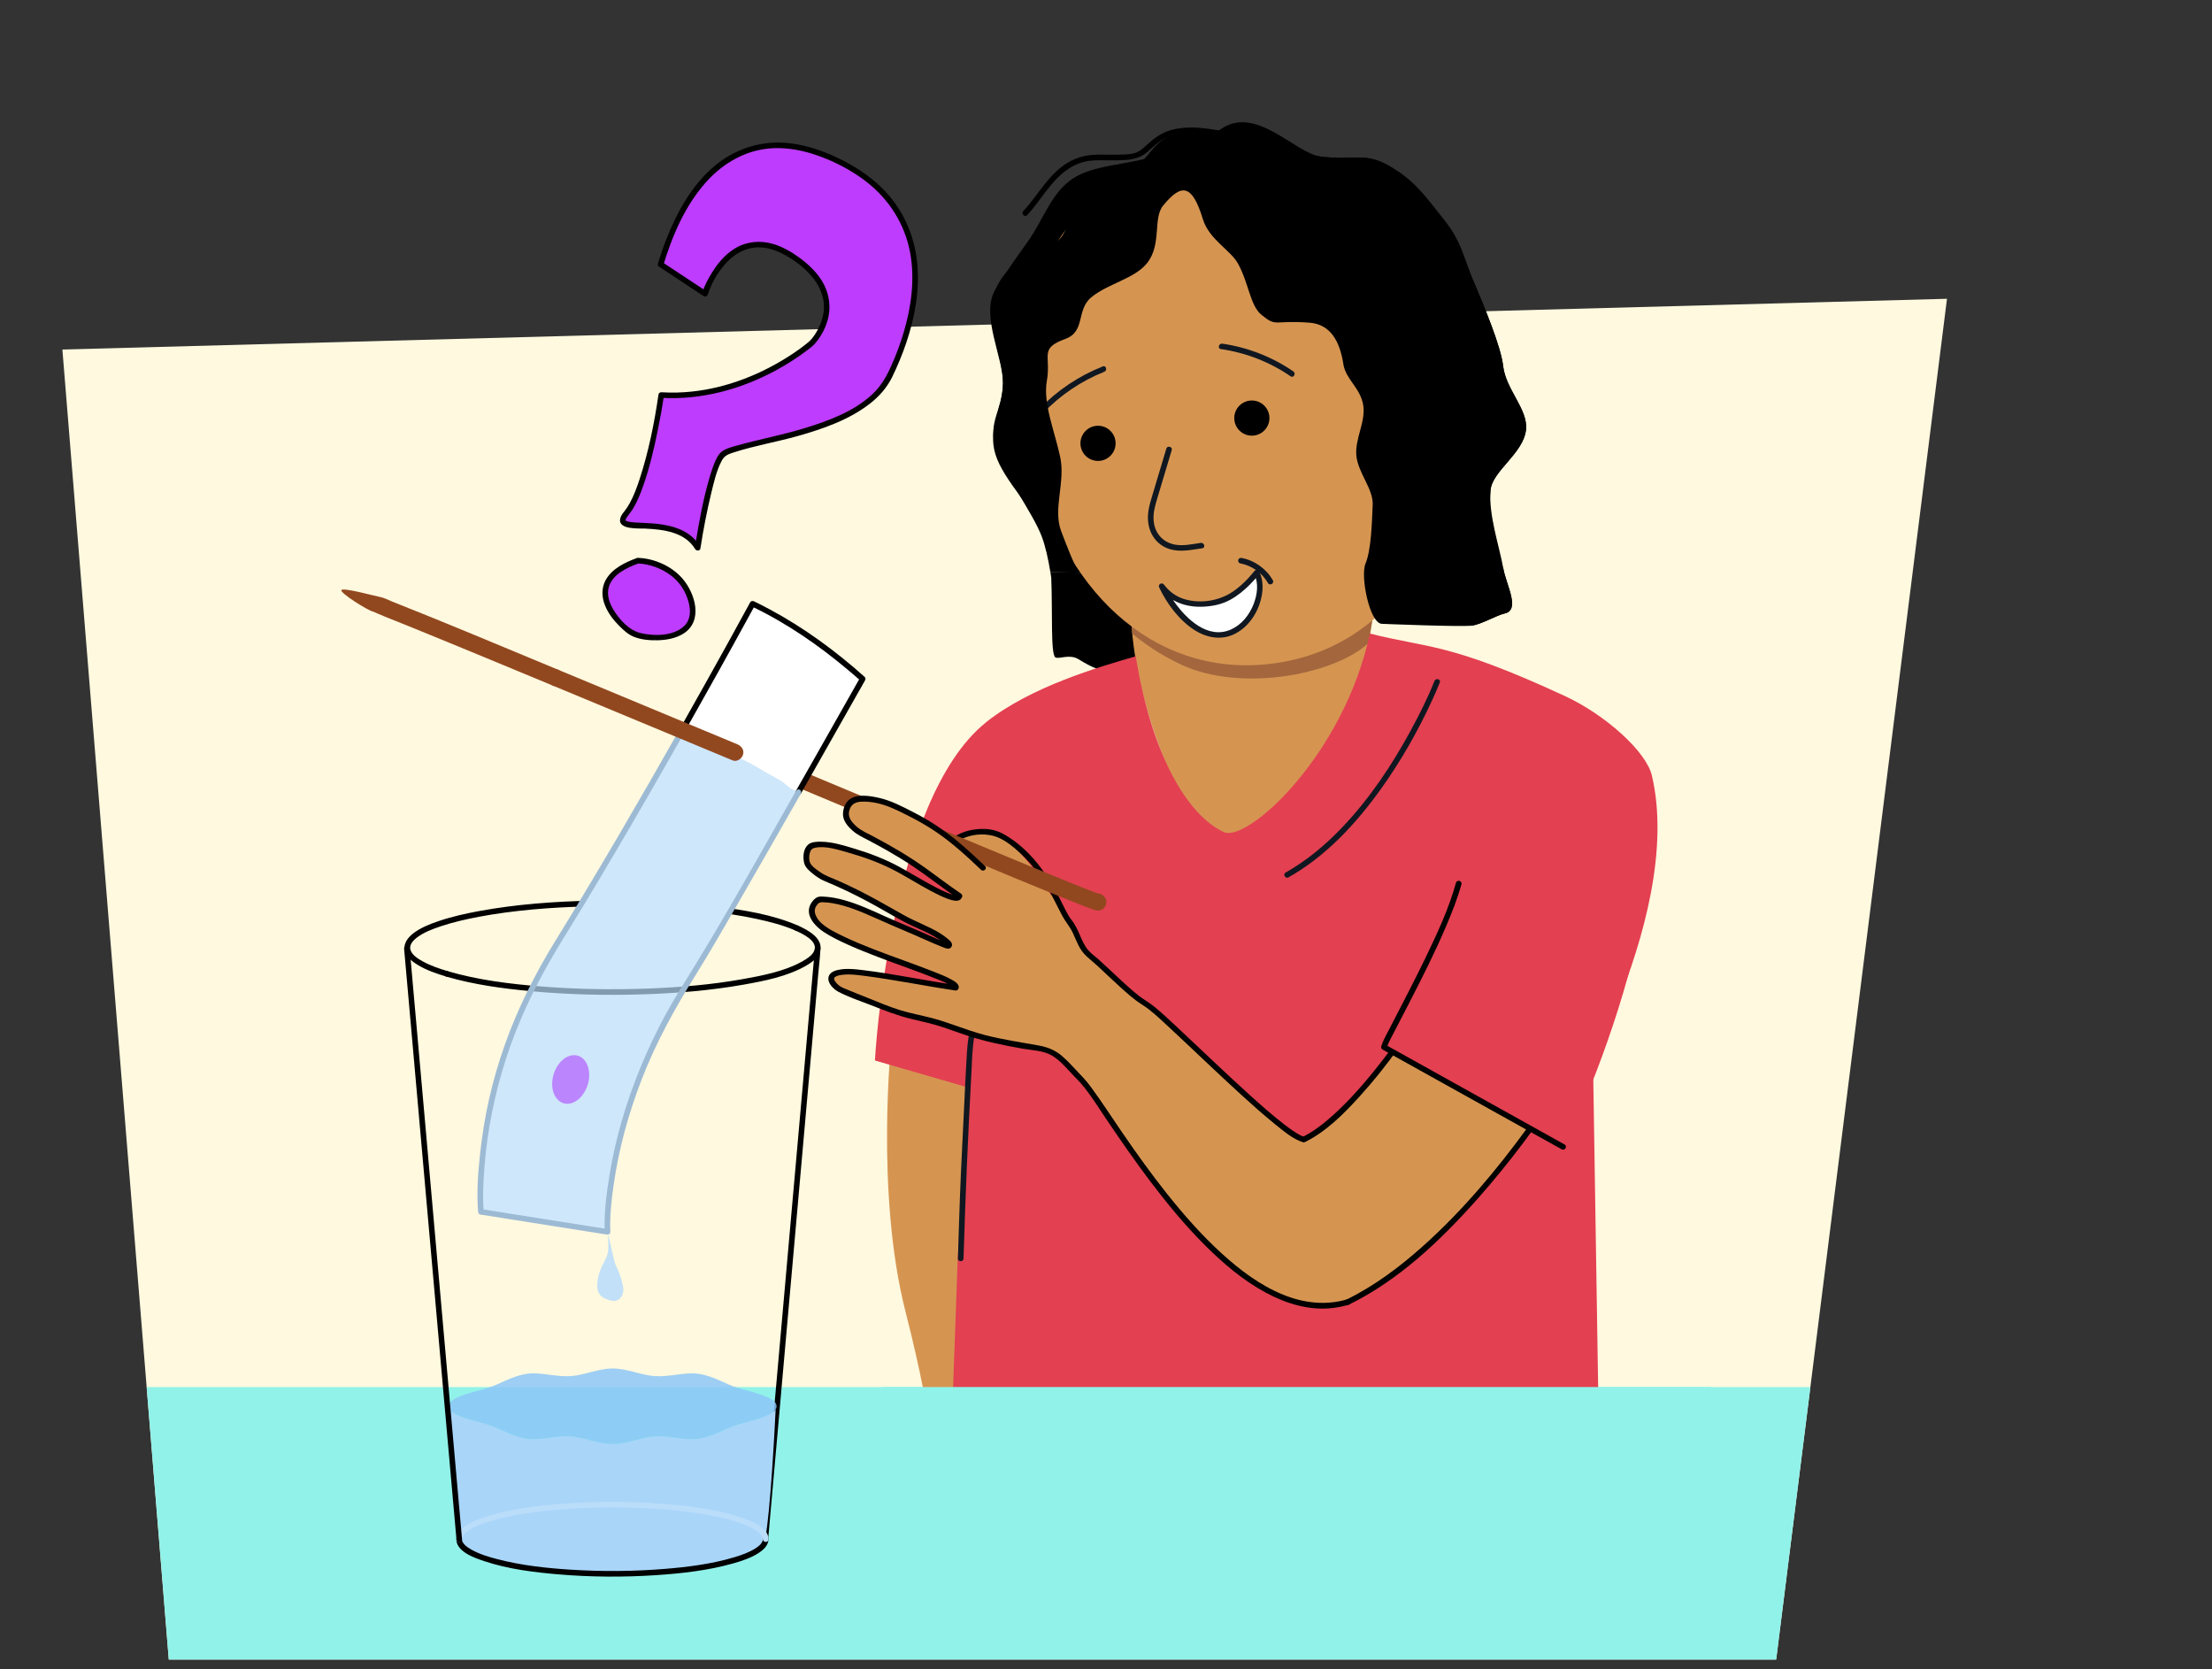 <?xml version="1.0" encoding="UTF-8"?>
<svg xmlns="http://www.w3.org/2000/svg" xmlns:xlink="http://www.w3.org/1999/xlink" viewBox="0 0 790 596">
  <rect x="0" y="0" width="790" height="596" fill="#333333" stroke="none"/>
  <defs>
    <style>
      .cls-1 {
        fill: #aa32ff;
        mix-blend-mode: multiply;
        opacity: .54;
      }

      .cls-2 {
        fill: #a9d5f9;
      }

      .cls-3 {
        fill: #be3cfe;
      }

      .cls-4 {
        fill: #e34051;
      }

      .cls-5 {
        fill: #91f2e9;
      }

      .cls-6 {
        fill: #92481f;
      }

      .cls-7 {
        fill: #9dbad4;
      }

      .cls-8 {
        fill: #d59551;
      }

      .cls-9 {
        fill: #a3663d;
      }

      .cls-10 {
        isolation: isolate;
      }

      .cls-11 {
        fill: #101720;
      }

      .cls-12 {
        clip-path: url(#clippath-1);
      }

      .cls-13 {
        fill: #fff;
      }

      .cls-14 {
        opacity: .88;
      }

      .cls-15, .cls-16 {
        fill: #baddfa;
      }

      .cls-17 {
        fill: #8dc7f7;
        opacity: .84;
      }

      .cls-16 {
        opacity: .7;
      }

      .cls-18 {
        fill: #fff9df;
      }

      .cls-19 {
        clip-path: url(#clippath);
      }
    </style>
    <clipPath id="clippath">
      <path id="Path_17571-2" data-name="Path 17571" class="cls-18" d="M60.28,592.6L22.28,124.81l673.07-18.12-61,485.91H60.28Z"/>
    </clipPath>
    <clipPath id="clippath-1">
      <path class="cls-8" d="M402.63,201.51v2.36c.11,4.99,1.34,11.96,1.34,14.22.06,31.47,19.47,78.32,30.85,81.89,8.32,2.61,57-33.02,56.43-96.11v-16.51c-8.72,7.9-16.16,14.53-29.85,18.54-22.69,6.64-44.84,4.44-58.77-4.4Z"/>
    </clipPath>
  </defs>
  <g class="cls-10">
    <g id="Voorgrond">
      <g>
        <g id="Achtergrond_6" data-name="Achtergrond 6">
          <path id="Path_17571" data-name="Path 17571" class="cls-18" d="M60.28,592.6L22.28,124.81l673.07-18.12-61,485.91H60.28Z"/>
          <g class="cls-19">
            <rect class="cls-5" x="-6.82" y="495.29" width="748.3" height="107.75"/>
          </g>
        </g>
        <path class="cls-8" d="M318.43,370.71s-5.99,54.87,4.99,97.77c10.97,42.9,10.97,61.85,10.97,61.85l30.93-16.96,2.99-45.89s-5.99-61.85-6.98-65.84c-1-3.99-17.96-30.93-17.96-30.93h-24.94Z"/>
        <path d="M394.05,204.72c13.93,11.73,32.27,24.76,21.2,31.82-7.32,4.67-13.52,2.95-17.62,3.09-1.38.05-2.5-.08-3.44-.32-2.58-.07-6.57-2.42-9.09-3.95-3.14-1.9-6.82.08-8.14-.6-1.79-.93-1.01-15.79-1.51-28.43-.1-.71-.21-1.41-.32-2.1l18.93.48Z"/>
        <g>
          <path class="cls-8" d="M402.63,201.51v2.36c.11,4.99,1.34,11.96,1.34,14.22.06,31.47,19.47,78.32,30.85,81.89,8.32,2.61,57-33.02,56.43-96.11v-16.51c-8.72,7.9-16.16,14.53-29.85,18.54-22.69,6.64-44.84,4.44-58.77-4.4Z"/>
          <g class="cls-12">
            <path class="cls-9" d="M491.07,207.02l-1.02,21.3c-10.99,12.08-46.12,19.49-68.58,8.84-13.55-6.43-25.01-16.53-33.26-28.31l4.36-7.5c12.13,15.27,27.6,24.57,45.83,25.45,18.23.87,36.82-8.94,52.67-19.78Z"/>
          </g>
        </g>
        <g>
          <path class="cls-4" d="M352.2,257.88c15.87-12.64,40.08-19.67,53.42-23.53,5.64,34.71,18.11,56.53,31.46,62.78,8.22,3.85,42.69-27.01,52.17-70.91,20.77,5.34,27.85,2.96,69.67,22.34,14.47,6.71,29.02,19.79,31.04,28.38,12.17,51.88-34.98,127.39-34.98,127.39l-4.35-16.2,17.67-49.19,3.55,225.31-233.9-1.13,4.12-114.43s3.12-46.3,2.99-60.56l-32.59-9.44s4.99-93.11,39.75-120.81Z"/>
          <path class="cls-11" d="M512.3,243.17c-2.27,5.81-5.39,12.01-8.49,17.72-6.74,12.41-14.7,24.32-24.47,34.57-5.96,6.25-12.63,11.85-20.17,16.1-1.12.63-.11,2.36,1.01,1.73,13.49-7.61,24.28-19.34,33.2-31.83,6.97-9.77,12.96-20.28,17.99-31.18,1-2.16,1.98-4.35,2.85-6.57.47-1.2-1.46-1.72-1.93-.53h0Z"/>
        </g>
        <g>
          <path d="M427.52,91.59c-4.49,5.41-13.58,7.03-19.66,11.92-5.63,4.54-9.31,13.28-16.6,15.95-9.58,3.51-17.99,7.79-19.62,17.01-1.41,8,4.97,17.27,6.99,26.69,1.92,8.94-.48,19.49,2.47,27.38,1.51,4.05,6.8,8.98,12.95,14.16l-18.93-.48c-.77-4.73-1.77-9.22-3.08-12.68-3.31-8.69-13.6-22.14-16.46-31.53-2.85-9.37,2.41-13.43,2.62-22.98.21-9.28-8.21-24.67-2.68-33.65,5.66-9.18,7.14-10.8,11.67-17.28,5.82-8.33,8.33-17.38,16.02-22.33,6.92-4.45,15.54-4.61,25.84-7.06,7.58-1.8,15.52-8.79,26.26-10.11,11.57-1.42,27.09,8.13,36.37,9.3,11.44,1.44,15.45-1.57,23.89,3.02,9.52,5.18,13.62,11.35,20.04,19.36,6.47,8.08,6.86,13.11,10.94,22.81,3.33,7.92,9.48,22.47,10.29,29.63.94,8.35,8.95,15.46,8.16,22.72-.94,8.56-12.11,14.71-12.68,21.65-.72,8.75-.7,21.83,4.57,27.82.65,5.14,6.24,14.8.57,16.12-3.16.73-8.25,3.85-11.71,4.34-3.8.54-12.19-2.56-15.04-2.91-4.33-.53-16.24,1.81-17.6.55-14.82-13.67,21.17-36.59,21.45-43.13.25-5.65-5.6-11.57-6.18-17.71-.55-5.93,4.16-12.62,3.28-18.4-.96-6.27-7.51-11.43-8.34-16.79-1.28-8.3-3.6-12.45-10.97-13.85-5.41-1.03-13.92,2.73-20.24-1.79-4.3-3.08-4.5-11.31-8.44-18.38-2.65-4.77-10.26-8.5-12.51-15.83-3.82-12.45-7.6-12.82-14.19-4.77-3.74,4.56-3.9,14.55-9.45,21.23Z"/>
          <g>
            <path class="cls-8" d="M373.67,180.66c7.53,20.81,20.44,37.59,36.95,47.41,12.98,7.72,28.2,11.12,44.78,8.77,16.57-2.35,30.24-9.85,40.58-20.86,13.14-14.03,20.88-33.75,22.32-55.85,3.8-.75,8.06-1.15,10.33-3.83,3.93-4.63.7-11.24-.41-19.06-1.46-10.31-.5-18.4-13.86-17.91h-.01c-.24-.99-.49-1.97-.74-2.95-.26-.96-.52-1.93-.79-2.89-.37-1.27-.75-2.53-1.14-3.78-.2-.63-.4-1.24-.61-1.86-.15-.46-.32-.92-.47-1.38-.12-.34-.25-.68-.37-1.02-.26-.72-.52-1.43-.8-2.15-.28-.75-.57-1.48-.87-2.21-.3-.74-.6-1.46-.92-2.18-.37-.86-.75-1.71-1.14-2.56-.39-.84-.79-1.67-1.21-2.5,0,0,.01,0,0-.01-.41-.82-.84-1.64-1.26-2.44-.22-.4-.43-.79-.65-1.19-.8-1.46-1.63-2.87-2.51-4.26-.3-.48-.59-.94-.9-1.39-.22-.35-.44-.69-.69-1.03-.23-.34-.45-.67-.68-.99-1.57-2.25-3.24-4.39-5.03-6.4-.57-.65-1.16-1.27-1.74-1.89-.6-.62-1.19-1.24-1.79-1.84-.62-.61-1.26-1.21-1.91-1.78-.41-.37-.81-.73-1.23-1.07-.27-.23-.54-.47-.81-.69-.59-.5-1.19-.97-1.81-1.44-.22-.19-.46-.36-.68-.52-.61-.46-1.23-.89-1.84-1.32-.59-.41-1.19-.81-1.79-1.19-.52-.33-1.03-.66-1.55-.96-.37-.22-.73-.43-1.09-.64-1.01-.59-2.04-1.13-3.09-1.64-.73-.37-1.46-.72-2.21-1.05-.95-.42-1.92-.83-2.9-1.21-.34-.13-.69-.26-1.04-.38-.56-.22-1.13-.41-1.71-.6-.53-.18-1.06-.36-1.61-.51-.21-.07-.41-.13-.61-.19-.45-.13-.92-.27-1.38-.39-.22-.06-.44-.12-.65-.17-1.39-.36-2.82-.68-4.27-.95-.48-.1-.98-.2-1.49-.27-.62-.11-1.24-.21-1.87-.29-1.68-.24-3.41-.43-5.17-.55-.35-.04-.73-.06-1.09-.07-.33-.03-.66-.04-1-.06-.37-.02-.75-.03-1.13-.04-1.14-.05-2.28-.06-3.46-.04-.59,0-1.19,0-1.79.03-3.58.1-7.31.42-11.18.97-4.32.61-8.39,1.45-12.22,2.5-.3.08-.6.16-.89.25-1.66.47-3.3.99-4.88,1.54-.4.14-.8.3-1.19.44-1.4.52-2.77,1.07-4.11,1.66-.42.18-.84.37-1.24.56-.43.2-.86.39-1.28.6-1.05.51-2.08,1.05-3.09,1.6t-.01,0c-.51.27-1,.55-1.49.84-.48.28-.97.57-1.45.87-.95.59-1.89,1.21-2.8,1.83-.91.64-1.81,1.28-2.67,1.95-.43.33-.86.68-1.28,1.02s-.84.69-1.25,1.04c-.41.35-.81.71-1.21,1.07-.47.43-.94.86-1.4,1.31-.21.19-.41.39-.62.59-.51.52-1.02,1.03-1.5,1.56-.33.36-.67.71-.98,1.08-.35.38-.7.79-1.04,1.2-.69.81-1.35,1.64-1.99,2.48-.18.22-.34.46-.51.68-.19.25-.37.51-.56.77-.35.48-.69.98-1.03,1.48-.32.5-.65.99-.97,1.51-.32.5-.63,1.02-.95,1.53-.31.51-.62,1.04-.9,1.57-.3.52-.58,1.06-.86,1.59-.28.53-.55,1.08-.82,1.63-.21.44-.42.88-.63,1.33-.09.17-.16.34-.24.52-.23.49-.44.99-.65,1.49-.1.23-.21.46-.3.7-.12.28-.23.55-.34.84-.04.08-.08.16-.09.24-.09.24-.19.47-.28.72-.1.24-.19.47-.27.72-.16.43-.32.86-.47,1.29-1.45,4.06-2.58,8.34-3.41,12.79-.06.28-.11.56-.15.84-.24,1.28-.45,2.59-.62,3.91-.14.99-.26,1.98-.38,2.97-.1,1-.21,2.01-.29,3.02-.16,2.03-.29,4.08-.35,6.16-.03.7-.04,1.39-.05,2.08-.04,2.79,0,5.63.13,8.5h-.01s7.57,40.4,7.57,40.4Z"/>
            <circle cx="447.09" cy="149.29" r="6.28"/>
            <circle cx="392.15" cy="158.31" r="6.28"/>
            <path class="cls-11" d="M461.93,132.64c-7.58-5.2-16.29-8.61-25.39-9.92-1.26-.18-1.8,1.75-.53,1.93,8.95,1.29,17.46,4.6,24.91,9.72,1.06.73,2.07-1,1.01-1.73h0Z"/>
            <path class="cls-11" d="M393.86,130.84c-8.55,3.39-16.3,8.56-22.67,15.2-.89.93.52,2.35,1.41,1.41,6.12-6.38,13.56-11.42,21.79-14.69,1.18-.47.67-2.4-.53-1.93h0Z"/>
            <g>
              <path class="cls-13" d="M448.78,204.48s-6.91,9.48-15.44,10.78c-8.53,1.3-14.49-.54-18.47-5.97,0,0,7.77,16.46,19.31,17.4,11.54.94,18.66-14.57,14.6-22.2Z"/>
              <path class="cls-11" d="M447.92,203.98c-.19.26-.18.24-.45.58-.52.64-1.07,1.26-1.63,1.87-1.67,1.79-3.49,3.45-5.52,4.82-4.92,3.33-11.45,4.39-17.19,2.73-3-.86-5.53-2.7-7.39-5.19-.76-1.02-2.29-.17-1.73,1.01,2.79,5.89,7.24,11.82,12.8,15.32,3.94,2.48,8.77,3.46,13.19,1.68,4.13-1.66,7.29-5.23,9.1-9.24s2.73-9.35.55-13.58c-.59-1.14-2.32-.13-1.73,1.01,1.71,3.31,1.08,7.44-.22,10.77-1.47,3.77-4.23,7.29-7.98,8.99-8.24,3.74-15.99-3.66-20.36-9.89-1.35-1.92-2.62-3.95-3.63-6.07l-1.73,1.01c3.89,5.21,9.74,7.2,16.11,6.82,3.33-.2,6.44-.89,9.38-2.51,2.55-1.41,4.84-3.3,6.89-5.36,1.17-1.17,2.29-2.42,3.27-3.75.76-1.04-.97-2.04-1.73-1.01Z"/>
            </g>
            <path class="cls-11" d="M428.85,193.86c-3.08.44-6.33,1.21-9.43.58-4.35-.89-7.14-4.31-7.42-8.71-.18-2.79.55-5.23,1.33-7.83,1-3.34,2-6.67,3-10.01.71-2.38,1.43-4.77,2.14-7.15.37-1.24-1.56-1.76-1.93-.53-1.73,5.78-3.46,11.56-5.19,17.33-.87,2.9-1.63,5.72-1.3,8.8.47,4.43,3.07,8.15,7.35,9.62,3.9,1.35,8.03.38,11.98-.18,1.27-.18.73-2.11-.53-1.93h0Z"/>
            <path d="M434.93,46.52c-5.75-1.02-12.07-1.71-17.7.25-3.18,1.1-5.62,3.1-8.06,5.34-.89.82-1.81,1.64-2.92,2.17-2.13,1.02-4.97.88-7.28.95-2.92.09-5.85-.13-8.76.08-2.76.19-5.39.94-7.85,2.21-7.47,3.86-11.36,11.91-16.9,17.86-.88.94.53,2.36,1.41,1.41,4.85-5.21,8.31-12.06,14.24-16.18,2.43-1.69,5.23-2.87,8.18-3.22,2.68-.31,5.39-.1,8.08-.13,4.22-.04,8.6.09,12-2.68,2.22-1.81,4.09-3.9,6.71-5.19,5.57-2.75,12.43-1.99,18.32-.95,1.26.22,1.8-1.7.53-1.93h0Z"/>
          </g>
          <path d="M429.58,78.19c-3.82-12.45-7.6-12.82-14.19-4.77-3.74,4.56-.33,14.04-5.88,20.73-4.49,5.41-13.58,7.03-19.66,11.93-5.63,4.54-2.04,12.25-9.33,14.92-9.58,3.51-5.03,5.83-6.65,15.05-1.41,8,2.74,17.7,4.77,27.13,1.92,8.94-2.64,18.47.3,26.36,2.26,6.05,4.4,11.09,6.07,14.95l-9.65-.25c-.27-5.2-.81-9.85-1.91-12.73-3.31-8.69-15.08-19.89-17.94-29.29-2.85-9.37,2.48-15.63,2.7-25.18.21-9.28-6.88-23.98-2.68-33.65,5.89-13.55,19.15-12.5,23.68-18.98,5.82-8.33-3.68-15.67,4.01-20.62,6.62-4.26,10.82-2.09,21.72-4.69,7.58-1.8,5.34-14.96,30.38-12.48,12.76-9.92,27.09,8.13,36.37,9.3,11.44,1.44,15.45-1.57,23.89,3.02,9.52,5.18,2.94,11.35,9.35,19.36,6.47,8.08,17.54,13.11,21.62,22.81,3.33,7.92,9.48,22.47,10.29,29.63.94,8.35,8.95,15.46,8.16,22.72-.94,8.56-12.11,14.71-12.68,21.65-.72,8.75,3.16,19.96,4.57,27.82,1.06,5.91,6.24,14.8.57,16.12-3.16.73-8.25,3.85-11.71,4.34-3.8.54-32.37-.64-32.37-.64-4.33-.53-7.55-17.07-5.73-21.41,2.07-4.92,2.32-14.54,2.6-21.08.25-5.65-5.27-11.44-5.84-17.58-.55-5.93,3.36-12.09,2.48-17.87-.96-6.27-6.27-9.33-7.1-14.69-1.28-8.3-4.62-14.32-12.1-14.89-13.07-.99-11.6,1.72-17.16-2.81-4.1-3.34-4.5-11.31-8.44-18.38-2.65-4.77-10.26-8.5-12.51-15.83Z"/>
        </g>
        <path class="cls-11" d="M442.92,201.17c4.16.78,7.82,3.35,9.93,7.03.64,1.12,2.37.11,1.73-1.01-2.35-4.09-6.49-7.07-11.13-7.95-.53-.1-1.08.15-1.23.7-.13.49.17,1.13.7,1.23h0Z"/>
        <g class="cls-14">
          <path class="cls-15" d="M217.14,440.77c.05,2.75.42,5.38-.32,7.52-.56,1.64-1.03,2.22-1.8,3.78-.89,1.81-1.46,3.78-1.66,5.79-.17,1.64-.03,3.46,1.07,4.69.73.81,1.77,1.25,2.81,1.59.88.29,1.83.54,2.73.32,1.23-.29,2.14-1.42,2.48-2.64s.14-2.09-.12-3.32c-.41-1.92-1.4-4.82-2.35-6.54-.7-1.27-2.32-9.84-2.84-11.19Z"/>
        </g>
        <path d="M291.03,338.76c-.17,1.88-.33,3.75-.5,5.63-.45,5.11-.91,10.22-1.36,15.33-.67,7.56-1.34,15.12-2.01,22.67-.82,9.26-1.64,18.53-2.46,27.79l-2.69,30.32-2.71,30.6c-.84,9.51-1.69,19.03-2.53,28.54-.71,8.04-1.43,16.08-2.14,24.12-.51,5.78-1.03,11.57-1.54,17.35-.24,2.74-.6,5.5-.73,8.25,0,.12-.02.23-.03.35-.11,1.28,1.89,1.27,2,0,.17-1.88.33-3.75.5-5.63.45-5.11.91-10.22,1.36-15.33.67-7.56,1.34-15.12,2.01-22.67.82-9.26,1.64-18.53,2.46-27.79l2.69-30.32,2.71-30.6c.84-9.51,1.69-19.03,2.53-28.54.71-8.04,1.43-16.08,2.14-24.12.51-5.78,1.03-11.57,1.54-17.35.24-2.74.6-5.5.73-8.25,0-.12.02-.23.03-.35.11-1.28-1.89-1.27-2,0h0Z"/>
        <path d="M159.91,346.79c-3.03-.9-6.06-1.93-8.84-3.45-1.61-.88-3.61-2.07-4.37-3.85s.57-3.43,2.07-4.6c2.51-1.95,5.65-3.12,8.63-4.12,4.43-1.48,9.01-2.52,13.59-3.39,12.56-2.36,25.4-3.34,38.16-3.7,14.09-.4,28.25,0,42.27,1.52,6.32.68,12.63,1.6,18.85,2.94,4.66,1.01,9.37,2.21,13.75,4.11,1.17.51,2.19-1.21,1.01-1.73-9.26-4.03-19.63-5.61-29.58-6.86-14.55-1.82-29.27-2.36-43.93-2.05-13.5.29-27.08,1.27-40.37,3.71-4.9.9-9.8,1.99-14.53,3.6-3.13,1.06-6.34,2.32-8.99,4.34-2.05,1.57-3.85,3.93-2.91,6.64.72,2.1,2.67,3.57,4.5,4.68,3.12,1.89,6.67,3.09,10.15,4.13,1.24.37,1.76-1.56.53-1.93h0Z"/>
        <path class="cls-8" d="M420.7,432.77c-10.73-12.75-22.48-30.06-30.08-40.96-2.22-3.19-10.11-13.58-13.7-15.06-3.11-1.28-8.68-2.71-11.99-3.32-17.49-3.21-18.21-4.4-28.72-7.86-6.2-2.04-12.64-2.72-18.69-5.16-2.08-.84-16.09-6.19-18.03-7.31-1.08-.62-7.35-5.93,3.55-6.19,9.05.5,29.18,4.52,38.16,5.78,1.4-3.31-35.35-12.55-47.57-21.29-1.72-1.23-4.01-3.44-3.91-6.56.05-1.58,1.98-3.62,2.79-3.64,9.93-.24,21.89,7.05,30.73,10.52,5.47,2.14,12.15,5.09,15.2,6.01.32.1.52-.38.31-.63-3.41-3.98-11.15-6.54-15.98-9.3-8.44-4.82-16.12-9.6-28.33-14.72-1.32-.55-5.51-3.79-5.87-5.17-.48-1.83-.47-4.17.91-5.76,1.24-1.43,6.42-.89,8.25-.44,6.91,1.68,16.68,4.56,25.21,9.72,17.23,10.43,19.1,9.83,19.55,8.48-13.41-9.6-22.47-15.67-33.44-22.03-2.21-1.28-4.65-1.8-6.29-3.76s-1.26-3.34-.18-5.65c1.05-2.24,3.42-3,5.9-3.02,2.47-.01,6.75.88,9.02,1.86,10.68,4.64,17.39,8.25,28.3,17.51,2.21,1.87,2.29,2.8,4.23,4.07.43.28,4.5,6.86,7.81,7.96,2.72.9,7.16-.91,9.31.83,4.65,3.77,6.56-1.14,10.23,4.04,7.12,10.07,4.78,11.53,11.87,19.53,4.32,4.87,30.97,27.03,35.86,31.33,7.77,6.86,32.21,31.09,44.39,37.4l18.6,14.9,2.7,34.51s-7.07,3.33-7.21,4.02-5.39,2.45-5.39,2.45c0,0-6.11,1.2-10.01.34s-15.06-4.39-22.18-9.54-25.29-23.9-25.29-23.9"/>
        <path class="cls-8" d="M420.7,432.77c-10.73-12.75-22.48-30.06-30.08-40.96-2.22-3.19-10.11-13.58-13.7-15.06-3.11-1.28-8.68-2.71-11.99-3.32-17.49-3.21-18.21-4.4-28.72-7.86-6.2-2.04-12.64-2.72-18.69-5.16-2.08-.84-16.09-6.19-18.03-7.31-1.08-.62-7.35-5.93,3.55-6.19,9.05.5,29.18,4.52,38.16,5.78,1.4-3.31-35.35-12.55-47.57-21.29-1.72-1.23-4.01-3.44-3.91-6.56.05-1.58,1.98-3.62,2.79-3.64,9.93-.24,21.89,7.05,30.73,10.52,5.47,2.14,12.15,5.09,15.2,6.01.32.1.52-.38.31-.63-3.41-3.98-11.15-6.54-15.98-9.3-8.44-4.82-16.12-9.6-28.33-14.72-1.32-.55-5.51-3.79-5.87-5.17-.48-1.83-.47-4.17.91-5.76,1.24-1.43,6.42-.89,8.25-.44,6.91,1.68,16.68,4.56,25.21,9.72,17.23,10.43,19.1,9.83,19.55,8.48-13.41-9.6-22.47-15.67-33.44-22.03-2.21-1.28-4.65-1.8-6.29-3.76s-1.26-3.34-.18-5.65c1.05-2.24,3.42-3,5.9-3.02,2.47-.01,6.75.88,9.02,1.86,10.68,4.64,17.39,8.25,28.3,17.51,2.21,1.87,2.29,2.8,4.23,4.07.43.28,4.5,6.86,7.81,7.96,2.72.9,7.16-.91,9.31.83,4.65,3.77,6.56-1.14,10.23,4.04,7.12,10.07,4.78,11.53,11.87,19.53,4.32,4.87,30.97,27.03,35.86,31.33,7.77,6.86,32.21,31.09,44.39,37.4l18.6,14.9,2.7,34.51s-7.07,3.33-7.21,4.02-5.39,2.45-5.39,2.45c0,0-6.11,1.2-10.01.34s-15.06-4.39-22.18-9.54-25.29-23.9-25.29-23.9"/>
        <path class="cls-8" d="M373.3,316.34c-2.99-5.49-10.92-13.84-11.02-13.9s-6.23-4.87-8.99-5.51c-4.45-1.03-12.08,2.94-12.08,2.94l6.22,10.13,3.71,3.36,30.81,17.27-8.65-14.3Z"/>
        <path d="M465.94,405.92c-1.09-.19-1.95-.73-2.97-1.36-1.54-.95-3-2.02-4.43-3.13-4.09-3.16-7.97-6.6-11.81-10.06-8.72-7.86-17.17-16.02-25.74-24.03-2.9-2.71-5.8-5.47-8.88-7.98-1-.81-2.02-1.49-3.1-2.18-3-1.93-5.66-4.41-8.29-6.81-2.83-2.59-5.58-5.27-8.44-7.83-1.21-1.08-2.6-2.05-3.66-3.27-1.3-1.5-2.09-3.38-2.87-5.18s-1.62-3.68-2.83-5.3c-.55-.73-.93-1.16-1.41-2.01-1.06-1.87-1.96-3.83-2.94-5.74-3-5.82-6.51-11.45-11.1-16.16-2.7-2.77-5.77-5.21-9.15-7.1s-7.13-2.07-10.76-1.51c-2,.31-3.92.94-5.69,1.91-1.13.62-.12,2.35,1.01,1.73,3.53-1.94,8.07-2.46,11.96-1.42,3.55.95,6.86,3.7,9.52,6.14,4.97,4.58,8.72,10.26,11.86,16.2,1.09,2.06,2.08,4.16,3.18,6.22s2.73,3.88,3.76,6.07c.84,1.77,1.51,3.63,2.49,5.33.91,1.58,2.07,2.81,3.46,3.96,2.71,2.26,5.24,4.74,7.81,7.14,2.78,2.6,5.58,5.21,8.59,7.55,1.46,1.13,3.07,2.02,4.53,3.13,2.65,2.02,5.44,4.69,8,7.07,8.4,7.8,16.64,15.78,25.11,23.5,3.98,3.63,8,7.22,12.19,10.61,2.67,2.16,5.48,4.56,8.65,5.95.46.2.93.39,1.43.48,1.26.22,1.8-1.71.53-1.93h0Z"/>
        <rect class="cls-5" x="314.94" y="495.29" width="296.13" height="76.28"/>
        <path class="cls-2" d="M263.67,508.68c-4.14,1.13-8.71,4.35-14.42,5.11-4.63.62-9.92-1.18-15.31-.87-4.83.28-9.84,2.73-15.09,2.73s-10.26-2.44-15.08-2.73c-5.39-.32-10.68,1.48-15.31.87-5.7-.76-10.28-3.98-14.42-5.11-6.8-1.86-12.3-3.28-13.47-5.59-.52-.24-.56-.42-.56-.42,0,0,3.38,36.04,3.81,45.56.44,9.67,26.08,13.77,55.82,13.77s52.15-4.69,53.62-12.29c1.92-9.9,3.48-40.77,3.76-46.44-1.36,2.19-6.74,3.59-13.36,5.4Z"/>
        <path d="M272.47,549.63c-.03,1.3-1.42,2.48-2.61,3.24-2.3,1.47-4.94,2.4-7.54,3.18-8.14,2.45-16.72,3.52-25.17,4.2-10.94.88-21.97.96-32.92.28-8.96-.55-18.02-1.53-26.73-3.81-3.15-.82-6.37-1.79-9.22-3.42-1.41-.8-3.3-2.11-3.33-3.68-.02-1.29-2.02-1.29-2,0,.09,4.59,6.72,6.75,10.18,7.9,8.43,2.79,17.47,3.91,26.28,4.66,11.52.98,23.14,1.05,34.67.3,9.27-.61,18.7-1.65,27.66-4.18,3.15-.89,6.43-1.95,9.2-3.75,1.72-1.12,3.48-2.71,3.52-4.92.02-1.29-1.98-1.29-2,0h0Z"/>
        <path class="cls-15" d="M164.95,549.63c.03-1.3,1.42-2.48,2.61-3.24,2.3-1.47,4.94-2.4,7.54-3.18,8.14-2.45,16.72-3.52,25.17-4.2,10.94-.88,21.97-.96,32.92-.28,8.96.55,18.02,1.53,26.73,3.81,3.15.82,6.37,1.79,9.22,3.42,1.41.8,3.3,2.11,3.33,3.68.02,1.29,2.02,1.29,2,0-.09-4.59-6.72-6.75-10.18-7.9-8.43-2.79-17.47-3.91-26.28-4.66-11.52-.98-23.14-1.05-34.67-.3-9.27.61-18.7,1.65-27.66,4.18-3.15.89-6.43,1.95-9.2,3.75-1.72,1.12-3.48,2.71-3.52,4.92-.02,1.29,1.98,1.29,2,0h0Z"/>
        <path class="cls-17" d="M277.35,502.16c0,2.88-6.03,4.42-13.7,6.52-4.14,1.13-8.71,4.35-14.42,5.11-4.63.62-9.92-1.18-15.31-.87-4.83.28-9.84,2.73-15.09,2.73s-10.26-2.44-15.08-2.73c-5.39-.32-10.68,1.48-15.31.87-5.7-.76-10.28-3.98-14.42-5.11-7.67-2.1-13.7-3.64-13.7-6.52s6.03-4.42,13.7-6.52c4.14-1.13,8.71-4.35,14.42-5.11,4.63-.62,9.92,1.18,15.31.87,4.83-.28,9.84-2.73,15.09-2.73s10.26,2.44,15.08,2.73c5.39.32,10.68-1.48,15.31-.87,5.7.76,10.28,3.98,14.42,5.11,7.67,2.1,13.7,3.64,13.7,6.52Z"/>
        <path d="M165.02,549.71c-.17-1.88-.33-3.75-.5-5.63-.45-5.11-.91-10.22-1.36-15.33-.67-7.56-1.34-15.12-2.01-22.67-.82-9.26-1.64-18.53-2.46-27.79-.9-10.11-1.79-20.21-2.69-30.32s-1.81-20.4-2.71-30.6c-.84-9.51-1.69-19.03-2.53-28.54-.71-8.04-1.43-16.08-2.14-24.12-.51-5.78-1.03-11.57-1.54-17.35-.24-2.75-.46-5.5-.73-8.25-.01-.12-.02-.23-.03-.35-.11-1.27-2.11-1.28-2,0,.17,1.88.33,3.75.5,5.63.45,5.11.91,10.22,1.36,15.33.67,7.56,1.34,15.12,2.01,22.67.82,9.26,1.64,18.53,2.46,27.79.9,10.11,1.79,20.21,2.69,30.32s1.81,20.4,2.71,30.6c.84,9.51,1.69,19.03,2.53,28.54.71,8.04,1.43,16.08,2.14,24.12.51,5.78,1.03,11.57,1.54,17.35.24,2.75.46,5.5.73,8.25.01.12.02.23.03.35.11,1.27,2.11,1.28,2,0h0Z"/>
        <g>
          <path class="cls-13" d="M262.99,268.79c73.01,30.55,131.95,55.22,129.07,53.27"/>
          <path class="cls-6" d="M262.19,271.68c25.93,10.85,51.85,21.71,77.8,32.51,15.25,6.35,30.47,12.78,45.83,18.85,1.57.62,3.13,1.26,4.73,1.8.51.17,1.02.33,1.57.33,1.95,0,3.44-1.9,2.92-3.81-.24-.86-.78-1.4-1.48-1.89-1.34-.92-3.33-.25-4.1,1.08-.87,1.49-.26,3.19,1.08,4.1-.65-.45-1.54-1.32-1.39-2.49l.41-1.51h0c.36-.36.72-.71,1.08-1.07.56-.42,1.85-.46,2.11-.33-.12-.06-.29-.08-.42-.13-.45-.14-.89-.31-1.33-.48-1.65-.62-3.29-1.27-4.93-1.92-5.89-2.35-11.76-4.77-17.63-7.18-20.18-8.32-40.32-16.74-60.46-25.16-14.74-6.16-29.47-12.32-44.21-18.49-1.5-.63-3.3.67-3.69,2.1-.48,1.73.59,3.06,2.1,3.69h0Z"/>
        </g>
        <g>
          <g>
            <path class="cls-8" d="M481.38,464.94c42.9-21.03,80.57-85.02,80.57-85.02l-61.02-9.47s-19.23,28.59-35.25,36.43"/>
            <path d="M481.88,465.8c17.98-8.85,33.02-23.25,46.18-38.13,10.83-12.24,20.68-25.4,29.61-39.08,1.76-2.69,3.51-5.4,5.14-8.17.3-.5.05-1.37-.6-1.47-6.89-1.07-13.78-2.14-20.68-3.21-10.93-1.7-21.87-3.39-32.8-5.09-2.51-.39-5.03-.78-7.54-1.17-.47-.07-.86.06-1.13.46-2.3,3.42-4.79,6.73-7.33,9.97-5.14,6.56-10.64,12.93-16.85,18.5-3.26,2.92-6.77,5.65-10.71,7.61-1.15.57-.14,2.3,1.01,1.73,7.43-3.68,13.61-9.89,19.14-15.94,4.96-5.43,9.56-11.2,13.87-17.16.88-1.22,1.76-2.44,2.6-3.69l-1.13.46c6.89,1.07,13.78,2.14,20.68,3.21,10.93,1.7,21.87,3.39,32.8,5.09,2.51.39,5.03.78,7.54,1.17l-.6-1.47c-4.62,7.84-9.83,15.37-15.18,22.73-11.24,15.49-23.68,30.33-37.99,43.08-8.21,7.32-17.14,13.98-27.04,18.85-1.15.57-.14,2.29,1.01,1.73h0Z"/>
          </g>
          <path class="cls-4" d="M576.82,260.97c36.48,33.3-17.7,149.55-18.56,148.58l-64-35.63,42.27-59.68,40.29-53.27Z"/>
          <path d="M519.99,315.24c-2.58,9.36-6.79,18.29-10.99,27.01-3.98,8.24-8.25,16.32-12.42,24.46-1.14,2.23-2.54,4.53-3.27,6.94-.13.41.08.92.46,1.13,7.23,4.03,14.46,8.05,21.69,12.08,11.47,6.39,22.95,12.78,34.42,19.16,2.63,1.46,5.26,2.93,7.88,4.39,1.13.63,2.14-1.1,1.01-1.73-7.23-4.03-14.46-8.05-21.69-12.08-11.47-6.39-22.95-12.78-34.42-19.16-2.63-1.46-5.26-2.93-7.88-4.39l.46,1.13c.56-1.83,1.74-3.86,2.69-5.71,1.79-3.5,3.61-6.98,5.42-10.48,4.67-9.06,9.27-18.18,13.25-27.56,2.03-4.79,3.95-9.65,5.34-14.67.34-1.24-1.59-1.77-1.93-.53h0Z"/>
        </g>
        <path class="cls-11" d="M346.07,369.45c-.71,3.83-.81,7.81-1.04,11.69s-.43,8.09-.61,12.13c-.51,11.31-1.16,22.61-1.58,33.92-.28,7.4-.5,14.8-.72,22.2-.04,1.29,1.96,1.29,2,0,.66-21.98,1.58-43.95,2.79-65.91.24-4.46.28-9.1,1.1-13.5.23-1.26-1.69-1.8-1.93-.53h0Z"/>
        <path class="cls-8" d="M350.03,308.88c-1.94-1.26-2.02-2.19-4.23-4.07-10.92-9.26-17.62-12.87-28.3-17.51-2.27-.99-6.54-1.87-9.02-1.86-2.47.01-4.84.78-5.9,3.02-1.08,2.31-1.46,3.69.18,5.65s4.08,2.48,6.29,3.76c10.97,6.36,20.03,12.43,33.44,22.03-.45,1.35,7.97-10.74,7.54-11.02Z"/>
        <path d="M351.73,309.2c-4.78-4.56-9.63-9.01-15.03-12.85-3.41-2.43-7.02-4.56-10.75-6.46s-7.54-3.92-11.63-4.89c-3.28-.77-8.41-1.76-11.22.7-1.47,1.29-2.22,3.74-1.99,5.65.25,2.11,1.83,3.88,3.37,5.25,1.63,1.45,3.59,2.36,5.5,3.36,2.25,1.18,4.48,2.39,6.69,3.64,3.22,1.83,6.39,3.75,9.47,5.81,5.43,3.64,10.52,7.74,15.94,11.39l-.46-1.13c.06-.19-.13.12.06-.07-.18.19.04-.05.06,0,.03.08-.74.03-.89,0-2.2-.44-4.29-1.56-6.27-2.56-4.57-2.31-8.88-5.05-13.37-7.49-4.94-2.69-10.24-4.74-15.61-6.37-3.92-1.19-8.02-2.52-12.14-2.61-1.56-.03-3.72-.04-4.94,1.12-1.61,1.54-1.79,4.14-1.39,6.2.33,1.73,1.7,2.9,3.01,3.98,1.39,1.14,2.78,2.1,4.44,2.78,5.25,2.17,10.38,4.63,15.4,7.31,4.27,2.29,8.42,4.8,12.69,7.08s8.6,3.72,12.53,6.29c.48.32.96.65,1.41,1.01.33.27.77.86,1.14,1.04l.2.22.67-.87s-.58-.17-.63-.18c-.42-.13-.84-.28-1.25-.44-2.3-.88-4.54-1.93-6.8-2.93-4.68-2.07-9.44-3.94-14.1-6.07s-9.47-4.33-14.48-5.72c-2.37-.65-4.81-1.12-7.26-1.22-.9-.04-1.75-.1-2.53.38-.86.53-1.59,1.43-2.07,2.31-2.1,3.93,1.54,7.86,4.61,9.88,2.72,1.8,5.69,3.22,8.66,4.56,7.18,3.23,14.61,5.86,22,8.57,3.21,1.18,6.43,2.34,9.6,3.64,1.84.75,4.08,1.57,5.58,2.75.02.02.62.45.38.34.16.08.03.2.04.06,0-.09.04-.37-.02-.21l1.23-.7c-11.22-1.58-22.31-4.01-33.56-5.36-2.56-.31-5.08-.6-7.64-.24-1.63.23-3.93.76-4.44,2.61-.61,2.16,1.71,4.46,3.46,5.38,3.69,1.95,7.81,3.28,11.69,4.8,4.77,1.87,9.46,3.74,14.47,4.93,3.82.91,7.65,1.73,11.38,2.98,2.05.69,4.1,1.42,6.14,2.14,3.87,1.37,7.77,2.52,11.78,3.41,3.47.78,6.96,1.48,10.46,2.08s7.5.65,10.58,2.56c2.69,1.67,4.85,4.21,7,6.51,1.04,1.12,2.17,2.17,3.17,3.33,3.52,4.1,6.48,9,9.56,13.53,4.91,7.23,9.88,14.42,15.16,21.4,6,7.92,12.34,15.62,19.36,22.66,6.6,6.62,13.88,12.82,22.16,17.24,7.17,3.83,15.31,6.3,23.5,5.38,1.99-.22,3.95-.62,5.88-1.2,1.23-.37.71-2.3-.53-1.93-7.65,2.31-15.6,1.33-22.92-1.65-8.19-3.33-15.44-8.82-21.94-14.74-7.15-6.52-13.57-13.82-19.59-21.38-5.63-7.07-10.88-14.44-16-21.89-3.64-5.31-7.14-10.74-10.95-15.94-1.22-1.67-2.52-3.18-3.95-4.66-2.12-2.19-4.11-4.52-6.41-6.52-2.49-2.15-5.11-3.24-8.34-3.83-6.44-1.17-12.9-2.1-19.25-3.74-3.63-.94-7.15-2.2-10.69-3.44-2.73-.96-5.47-1.91-8.27-2.63-3.79-.98-7.66-1.69-11.41-2.84-4.13-1.26-8.15-3.04-12.16-4.62-2.15-.85-4.31-1.7-6.44-2.6-1.02-.43-2.14-.81-3.04-1.46-.54-.4-1.58-1.36-1.85-2.21-.11-.36-.13-.54.21-.86.68-.63,1.97-.76,2.84-.87,2.5-.31,5.02.06,7.51.36,2.77.34,5.53.76,8.29,1.2,5.91.94,11.8,2,17.69,2.99,2.2.37,4.4.73,6.61,1.05.57.08,1.02-.14,1.23-.7.53-1.42-1.31-2.51-2.29-3.07-2.14-1.22-4.48-2.11-6.77-3.01-7.03-2.76-14.18-5.18-21.21-7.92-3.53-1.38-7.04-2.81-10.45-4.44-2.8-1.34-5.9-2.77-8.22-4.88-1.59-1.45-3.23-3.95-1.92-6.07.63-1.03,1.17-1.45,2.35-1.42,1.25.03,2.5.17,3.73.39,5.15.93,10.05,3,14.8,5.13s9.2,4.02,13.83,5.99c2.39,1.02,4.74,2.1,7.12,3.13.99.43,1.98.85,2.98,1.23.69.26,1.58.7,2.34.71.83,0,1.48-.72,1.38-1.55-.11-.93-1.23-1.72-1.9-2.27-1.7-1.39-3.61-2.46-5.57-3.44-2.2-1.1-4.46-2.07-6.67-3.13-2.1-1-4.1-2.17-6.12-3.31-4.24-2.4-8.48-4.79-12.84-6.99-2.55-1.29-5.14-2.51-7.76-3.66-2.08-.92-4.29-1.62-6.16-2.93-1.2-.84-3.09-2.04-3.69-3.45-.42-.99-.36-2.49-.06-3.49.34-1.14.84-1.62,1.96-1.83,3.87-.72,8.06.72,11.74,1.75,5.35,1.51,10.62,3.39,15.59,5.89s9.26,5.36,14,7.84c2.29,1.19,4.67,2.46,7.17,3.17,1.02.29,2.33.57,3.25-.14.34-.27.55-.6.69-1.01.15-.44-.11-.89-.46-1.13-4.44-2.98-8.65-6.27-13.01-9.36-5.88-4.17-12.11-7.78-18.48-11.15-1.89-1-3.96-1.86-5.59-3.27s-3.32-3.22-2.85-5.51,1.89-3.35,4.18-3.5c1.93-.12,3.83.08,5.71.48,3.93.83,7.51,2.66,11.08,4.45s6.81,3.63,10.01,5.79c5.86,3.97,11.05,8.73,16.16,13.6.93.89,2.35-.52,1.41-1.41h0Z"/>
        <path class="cls-13" d="M246.59,349.28c11.15-17.48,61.54-106.86,61.54-106.86,0,0-10.02-8.97-19.65-15.52-9.51-6.47-19.66-11.3-19.66-11.3,0,0-37.35,68.82-69.28,120.36-32.39,52.3-27.77,96.77-27.77,96.77l45.23,7.15s-2-41.57,29.58-90.6Z"/>
        <path d="M284.03,332.27c2.52,1.13,8.21,3.72,6.78,7.22-.65,1.6-2.59,2.86-4.13,3.73-6.48,3.65-14.32,5.14-21.55,6.43-11.05,1.97-22.3,2.91-33.51,3.34-12.83.49-25.7.28-38.49-.75-11.15-.9-22.45-2.29-33.21-5.44-1.24-.36-1.77,1.57-.53,1.93,9.84,2.88,20.12,4.26,30.31,5.21,13.31,1.24,26.71,1.55,40.07,1.12,11.9-.39,23.82-1.35,35.56-3.42,7.57-1.33,15.79-2.92,22.54-6.79,2-1.15,4.22-2.73,4.96-5.04,1.5-4.68-4.39-7.76-7.78-9.27-1.17-.52-2.18,1.2-1.01,1.73h0Z"/>
        <g>
          <path class="cls-16" d="M178.18,382.93c-8.23,28.68-6.43,49.8-6.43,49.8l45.23,7.15s-.9-18.8,8.11-46.03c4.39-13.26,11.13-28.51,21.47-44.57,6.06-9.5,23.72-40.26,38.58-66.35,0,0-.02-.03-.02-.03-.4-.24-.81-.45-1.24-.63-2.9-1.19-2.63-2.26-6.66-4.42s-5-2.86-8.6-4.91c-3.6-2.05-9.24-4.16-12.01-4.96-4.31-1.26-3.92-2.93-7.25-4.23-3.16-1.23-3.9-2.7-5.71-2.92-12.96,22.91-29.14,50.92-44.13,75.12-10.8,17.43-17.22,32.64-21.34,46.97Z"/>
          <path d="M286,283.44c7.2-12.64,14.37-25.3,21.52-37.97.48-.85.96-1.7,1.44-2.55.21-.37.18-.92-.16-1.21-10.41-9.3-21.67-17.57-33.99-24.16-1.82-.97-3.65-1.93-5.52-2.82-.48-.23-1.09-.15-1.37.36-5.3,9.77-10.7,19.49-16.13,29.2-2.99,5.35-6,10.7-9.02,16.04-.63,1.12,1.09,2.13,1.73,1.01,7.99-14.13,15.89-28.3,23.68-42.55.49-.9.98-1.79,1.47-2.69l-1.37.36c12.54,5.97,23.96,13.85,34.57,22.76,1.52,1.28,3.04,2.57,4.53,3.9l-.16-1.21c-5.02,8.9-10.05,17.79-15.1,26.68-2.62,4.61-5.24,9.23-7.87,13.84-.64,1.12,1.09,2.13,1.73,1.01h0Z"/>
          <path class="cls-7" d="M242.79,260.33c-14.38,25.42-29.07,50.68-44.39,75.54-7.27,11.79-13.52,24.22-18.14,37.29s-7.4,25.72-8.82,39c-.72,6.76-1.26,13.77-.68,20.57.03.4.28.89.73.96,5.07.8,10.14,1.6,15.21,2.4,8.14,1.29,16.27,2.57,24.41,3.86,1.87.3,3.74.59,5.6.89.6.1,1.3-.25,1.27-.96-.26-5.5.38-11.14,1.15-16.58,1.84-13.04,5.37-25.84,10.14-38.1,5.03-12.94,11.66-24.97,18.99-36.73,5.29-8.48,10.25-17.16,15.26-25.81,3.86-6.67,7.7-13.35,11.53-20.04,2.02-3.53,4.04-7.07,6.06-10.61,1-1.75,2-3.5,3-5.25.49-.86.99-1.73,1.48-2.59.34-.59.75-1.1.4-1.78-.58-1.15-2.31-.14-1.73,1.01l.02.03v-1.01c-12.17,21.37-24.13,42.91-37.02,63.86-3.28,5.32-6.62,10.58-9.6,16.09-3.33,6.16-6.33,12.49-8.99,18.96-5.08,12.36-8.89,25.28-11.02,38.49-1.06,6.56-1.98,13.4-1.67,20.06l1.27-.96c-5.07-.8-10.14-1.6-15.21-2.4-8.14-1.29-16.27-2.57-24.41-3.86-1.87-.3-3.74-.59-5.6-.89l.73.96c-.45-5.39-.14-10.9.28-16.28,1.04-13.06,3.68-26.03,7.71-38.5s9.99-25.22,16.87-36.9c3.78-6.42,7.79-12.72,11.64-19.11s7.56-12.62,11.29-18.96c8.12-13.81,16.1-27.7,23.98-41.64.63-1.12-1.09-2.13-1.73-1.01h0Z"/>
        </g>
        <g>
          <path class="cls-13" d="M198.24,241.94c19.41,8.05,41.63,17.3,64.23,26.71"/>
          <path class="cls-6" d="M197.45,244.83c16.45,6.82,32.89,13.66,49.33,20.5,4.97,2.07,9.94,4.14,14.91,6.21,1.5.62,3.3-.67,3.69-2.1.47-1.73-.59-3.06-2.1-3.69-16.99-7.08-33.98-14.15-50.97-21.21-4.42-1.84-8.84-3.67-13.26-5.5-1.5-.62-3.3.67-3.69,2.1-.47,1.73.59,3.07,2.1,3.69h0Z"/>
        </g>
        <path class="cls-1" d="M199.71,393.14c2.86,2.24,7.02.61,9.29-3.64,2.27-4.25,1.78-9.5-1.09-11.73-2.87-2.22-7.02-.58-9.28,3.66-2.26,4.24-1.78,9.47,1.07,11.7Z"/>
        <g>
          <path class="cls-13" d="M134.85,216.04c1.1.16,27.48,10.99,63.56,25.95"/>
          <path class="cls-6" d="M137.49,220.2c2.86,1.12,5.7,2.28,8.55,3.43,9.76,3.96,19.49,7.98,29.22,12,7.45,3.08,14.91,6.17,22.36,9.26,1.5.62,3.3-.67,3.69-2.1.47-1.73-.59-3.07-2.1-3.69-19.73-8.18-39.42-16.49-59.29-24.35-1.34-.53-2.84-1.36-4.27-1.6-1.6-.27-13.06-3.44-13.72-2.45s9.59,7.38,11.2,7.65c0,0,3.29,1.43,4.37,1.85Z"/>
        </g>
        <g>
          <g>
            <path class="cls-3" d="M235.96,94.4l15.87,10.47s8.96-28.04,31.37-13.26c22.41,14.78,6.76,30.82,6.76,30.82,0,0-23.03,20.51-53.8,18.63,0,0-4.77,32.98-12.33,42.06-7.55,9.09,17.48-.87,25.34,12.48,0,0,4.37-28.27,8.74-33.12,4.36-4.85,49.41-7.17,59.66-27.92,10.24-20.75,19.34-56.67-15.3-75.48-34.64-18.82-56.11,1.57-66.32,35.33Z"/>
            <path d="M235.45,95.27c5.29,3.49,10.58,6.98,15.87,10.47.56.37,1.28-.01,1.47-.6,1.51-4.71,4.47-9.57,8.27-12.91,3.14-2.76,7.1-4.24,11.29-3.85,2.73.25,5.37,1.26,7.76,2.55,3.38,1.82,6.57,4.2,9.17,7.03,3.56,3.87,5.73,8.93,4.76,14.24-.57,3.09-2.08,6.18-3.94,8.54-.69.88-1.45,1.52-2.33,2.21-2.8,2.22-5.8,4.2-8.88,6.01-11.2,6.6-23.95,10.87-37.02,11.21-1.91.05-3.82.01-5.72-.1-.39-.02-.9.32-.96.73-1.48,10.2-3.55,20.49-6.75,30.28-.96,2.94-2.04,5.88-3.53,8.6-.56,1.02-1.19,1.98-1.91,2.9-.61.76-1.26,1.6-1.49,2.57-.95,4.09,6.69,3.5,8.88,3.6,6.55.32,14.2,1.19,17.92,7.36.4.67,1.69.65,1.83-.24,1.03-6.66,2.3-13.3,3.89-19.85.93-3.82,1.84-7.9,3.68-11.41,1.02-1.95,2.31-2.41,4.45-3.1,7.48-2.4,15.29-3.7,22.85-5.84,8.99-2.55,18.28-5.76,25.72-11.57,3.33-2.6,6.1-5.75,7.95-9.56s3.58-7.95,4.97-12.08c3.07-9.09,4.86-18.85,3.93-28.45-1-10.28-5.34-19.81-12.76-27.05-4.57-4.45-10.02-7.9-15.76-10.63-5.34-2.54-10.99-4.45-16.87-5.16-9.71-1.17-19.15,1.64-26.68,7.85-8.31,6.84-13.73,16.69-17.59,26.57-1.1,2.81-2.07,5.67-2.94,8.55-.38,1.23,1.55,1.76,1.93.53,3.21-10.57,7.76-21.22,15.19-29.56,6.29-7.06,14.68-11.84,24.26-12.2,5.35-.2,10.65.87,15.67,2.64,6.01,2.11,11.85,5.15,16.94,9,8.44,6.38,14.22,15.41,16.11,25.85,1.69,9.35.39,19.05-2.27,28.08-1.24,4.22-2.78,8.35-4.59,12.35-1.72,3.8-3.65,7.16-6.74,10.02-6.7,6.19-15.79,9.52-24.37,12.12-7.76,2.35-15.73,3.86-23.54,6.03-2.01.56-4.55,1.11-6.15,2.55-.87.79-1.42,1.93-1.9,2.98-.76,1.7-1.36,3.47-1.9,5.25-2.35,7.8-3.83,15.89-5.16,23.92-.09.54-.18,1.09-.26,1.63l1.83-.24c-3.29-5.46-9.37-7.39-15.38-8.04-2.62-.28-5.25-.31-7.87-.49-.86-.06-1.73-.13-2.57-.35-.36-.1-.4-.1-.68-.28-.09-.05-.13-.05-.13-.18,0,.16.02-.17.1-.37.16-.37.44-.79.7-1.14.69-.93,1.41-1.81,2-2.81,1.48-2.51,2.57-5.25,3.53-7.99,2.27-6.45,3.83-13.15,5.19-19.84.83-4.07,1.58-8.16,2.18-12.27l-.96.73c14.28.83,28.45-3.02,40.96-9.8,3.82-2.07,7.52-4.41,10.98-7.05,1.05-.8,2.17-1.57,3.03-2.58,2.05-2.41,3.64-5.3,4.48-8.35,1.38-4.97.46-10.16-2.36-14.47-2.08-3.18-4.92-5.77-7.99-7.98-2.76-1.99-5.77-3.71-9.04-4.69-4.61-1.38-9.5-.96-13.66,1.53-3.44,2.07-6.13,5.22-8.22,8.61-1.29,2.1-2.71,4.55-3.35,6.96-.03.13-.09.25-.13.38l1.47-.6c-5.29-3.49-10.58-6.98-15.87-10.47-1.08-.71-2.08,1.02-1.01,1.73Z"/>
          </g>
          <g>
            <path class="cls-3" d="M227.81,200.21s15.54.42,19.19,14.96c3.65,14.54-16.94,13.67-21.5,10.69s-19.82-17.74,2.31-25.65Z"/>
            <path d="M227.81,201.21c4.06.12,8.54,1.78,11.82,4.28s5.3,5.8,6.32,9.61c.79,2.96.73,6.2-1.6,8.44-3.79,3.65-10.75,3.67-15.55,2.52-4.15-1-7.55-4.78-9.7-8.3-1.53-2.51-2.55-5.52-1.58-8.43,1.47-4.4,6.57-6.71,10.56-8.16,1.2-.44.68-2.37-.53-1.93-4.22,1.53-8.94,3.75-11.22,7.86-1.55,2.81-1.47,6.05-.3,8.98s3.01,5.29,5.14,7.43c1.53,1.54,3.25,3.12,5.3,3.92,2.61,1.01,5.6,1.27,8.38,1.2,3.14-.08,6.48-.66,9.18-2.35,7.2-4.47,4.3-14.36-.3-19.69-3.82-4.42-10.06-7.21-15.91-7.38-1.29-.04-1.29,1.96,0,2Z"/>
          </g>
        </g>
      </g>
    </g>
  </g>
</svg>